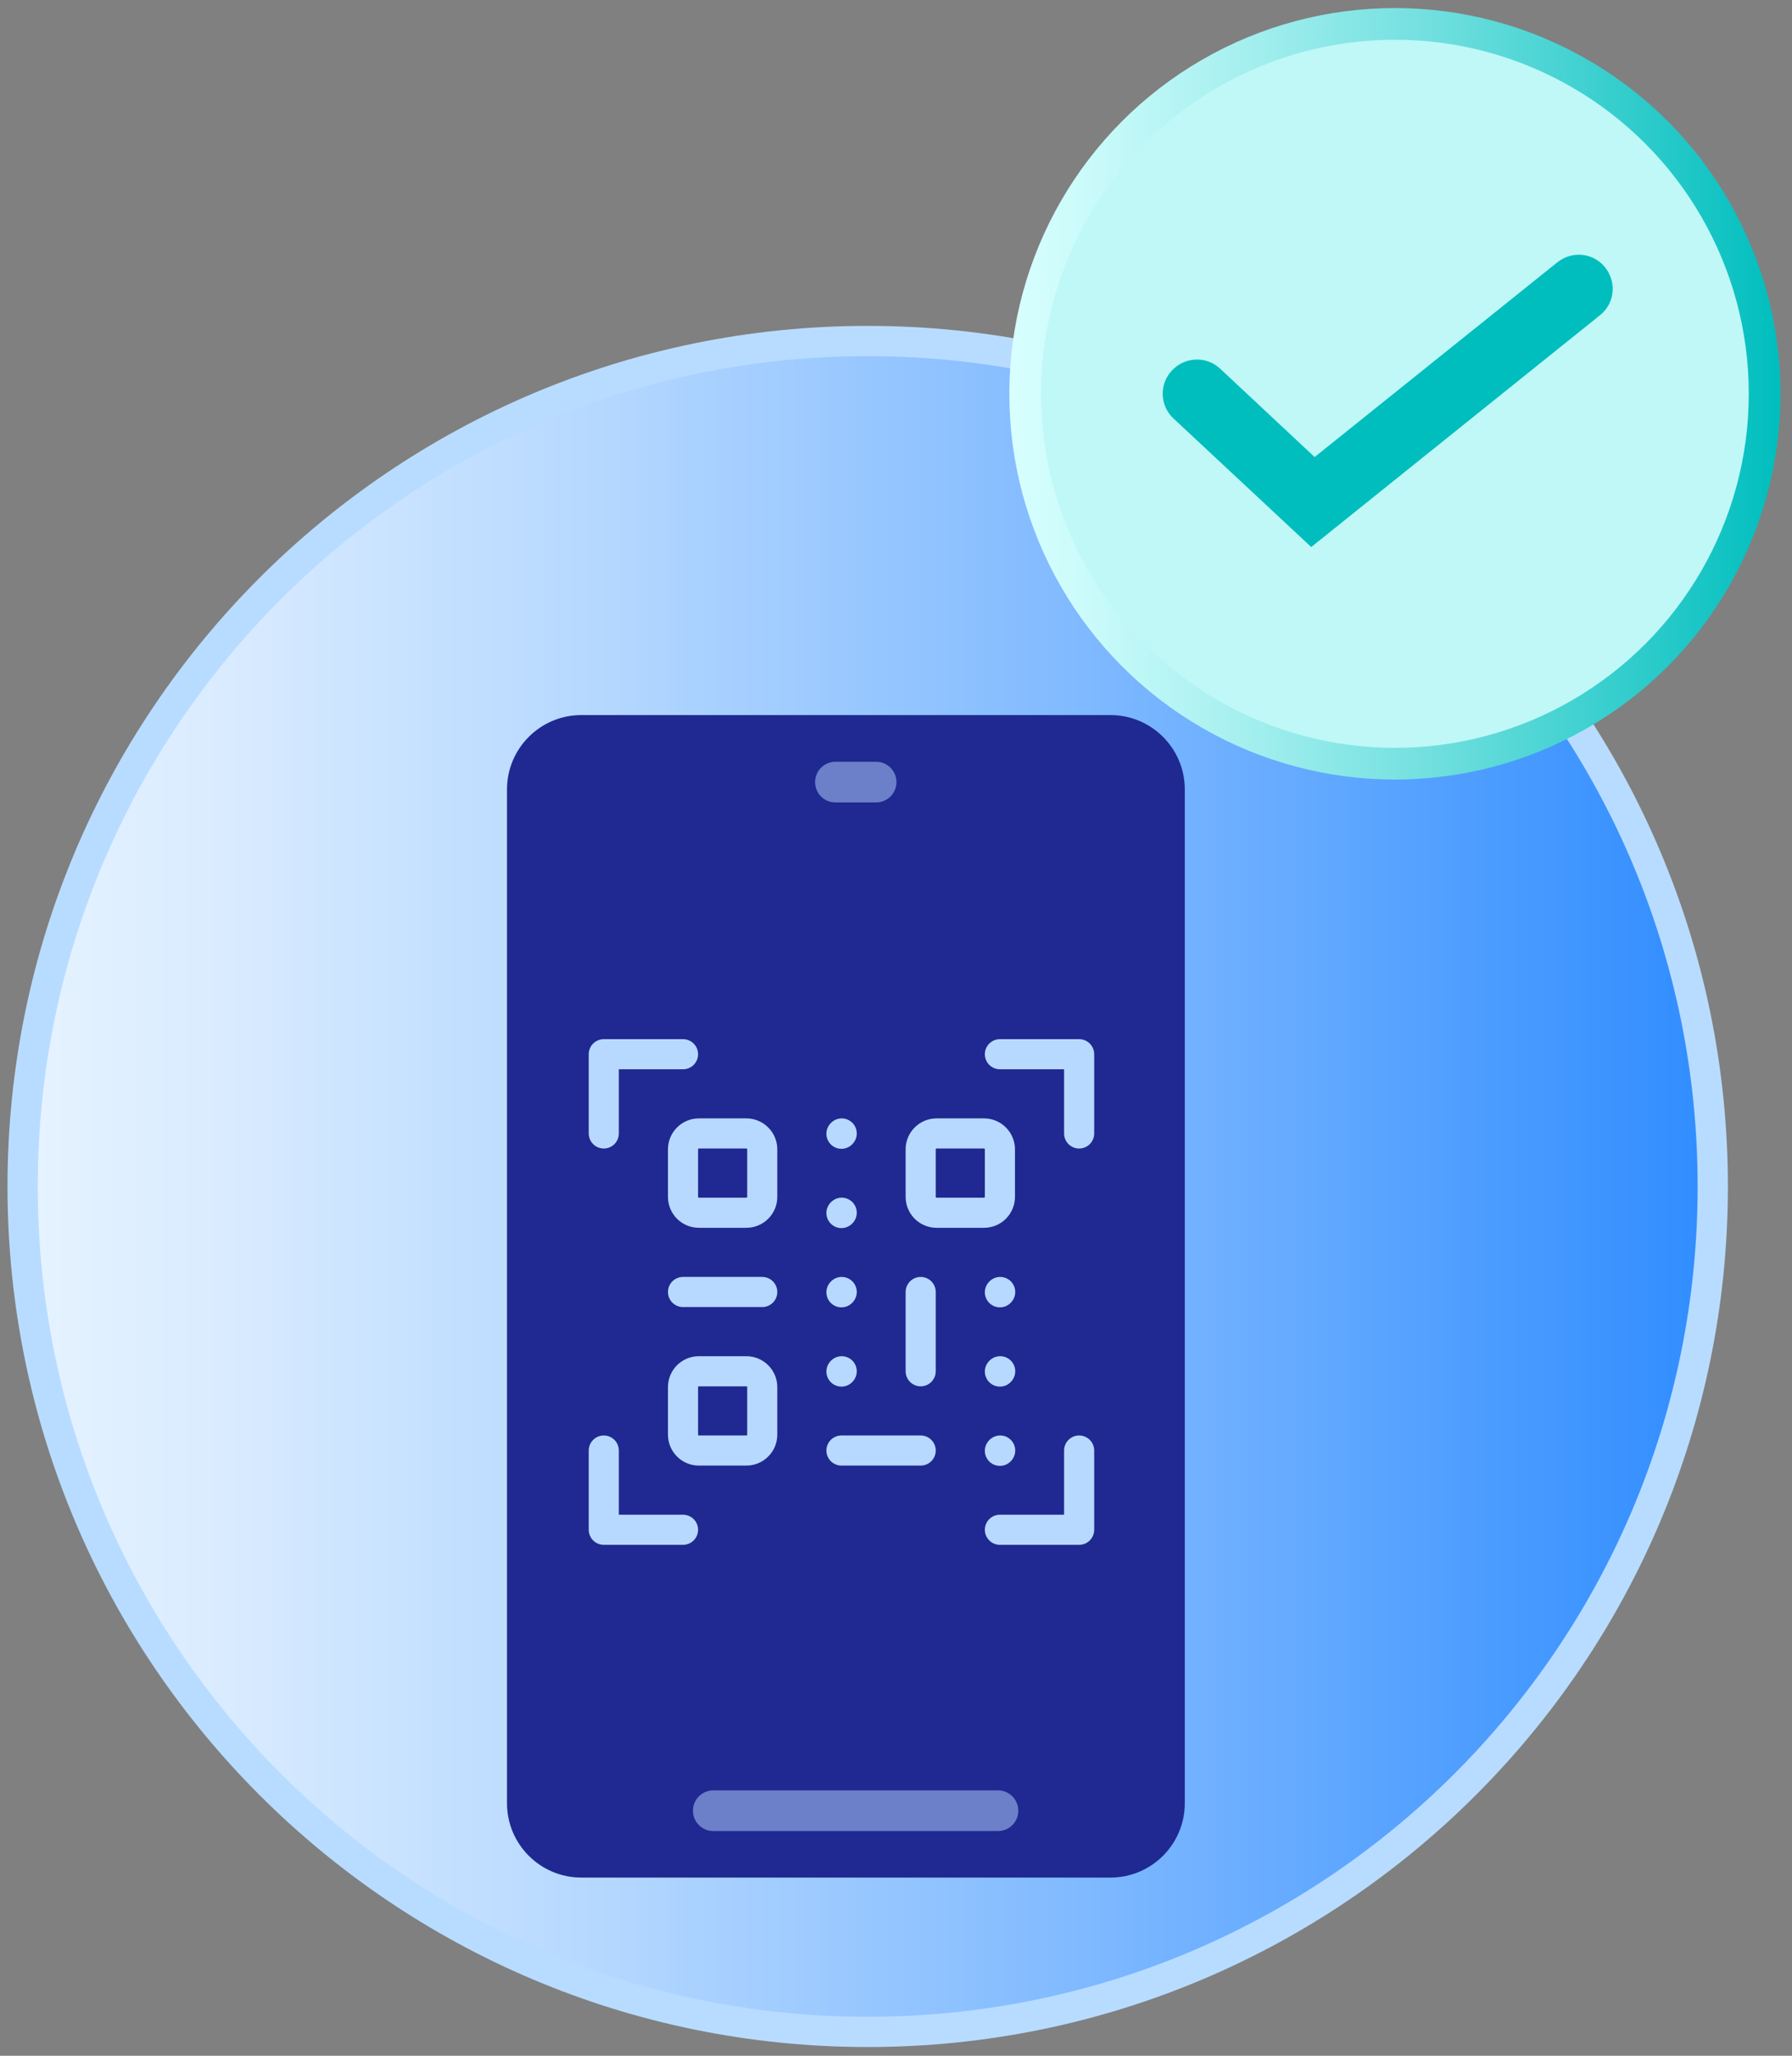 <svg width="75" height="86" viewBox="0 0 75 86" fill="none" xmlns="http://www.w3.org/2000/svg">
<rect x="0" y="0" width="75" height="86" fill="#808080" stroke="none"/>
<path d="M36.316 85.002C55.849 85.002 71.684 69.168 71.684 49.634C71.684 30.101 55.849 14.266 36.316 14.266C16.782 14.266 0.947 30.101 0.947 49.634C0.947 69.168 16.782 85.002 36.316 85.002Z" fill="url(#paint0_linear_10804_86373)" stroke="#B8DCFF" stroke-width="1.266" stroke-miterlimit="10"/>
<path d="M21.219 75.433V33.026C21.219 31.308 22.612 29.914 24.331 29.914H46.475C48.194 29.914 49.587 31.308 49.587 33.026V75.433C49.587 77.152 48.194 78.546 46.475 78.546H24.331C22.612 78.546 21.219 77.152 21.219 75.433Z" fill="#1F2991"/>
<path fill-rule="evenodd" clip-rule="evenodd" d="M34.965 31.867C34.495 31.867 34.114 32.248 34.114 32.718C34.114 33.188 34.495 33.569 34.965 33.569H36.667C37.137 33.569 37.519 33.188 37.519 32.718C37.519 32.248 37.137 31.867 36.667 31.867H34.965Z" fill="#B8D9FF" fill-opacity="0.5"/>
<path fill-rule="evenodd" clip-rule="evenodd" d="M29.853 74.898C29.383 74.898 29.002 75.279 29.002 75.749C29.002 76.219 29.383 76.6 29.853 76.6H41.768C42.238 76.6 42.619 76.219 42.619 75.749C42.619 75.279 42.238 74.898 41.768 74.898H29.853Z" fill="#B8D9FF" fill-opacity="0.5"/>
<path d="M28.586 54.049H31.902M38.533 54.049V57.365M35.217 60.681H38.533M35.217 54.061L35.228 54.049M41.849 54.061L41.86 54.049M35.217 57.377L35.228 57.365M41.849 57.377L41.86 57.365M41.849 60.693L41.86 60.681M35.217 50.745L35.228 50.733M35.217 47.429L35.228 47.417M41.849 44.102H45.165V47.417M41.849 63.996H45.165V60.681M28.586 44.102H25.27V47.417M28.586 63.996H25.27V60.681M31.902 48.081V50.07C31.902 50.246 31.832 50.414 31.707 50.539C31.583 50.663 31.414 50.733 31.238 50.733H29.249C29.073 50.733 28.904 50.663 28.78 50.539C28.656 50.414 28.586 50.246 28.586 50.07V48.081C28.586 47.905 28.656 47.736 28.78 47.612C28.904 47.487 29.073 47.417 29.249 47.417H31.238C31.414 47.417 31.583 47.487 31.707 47.612C31.832 47.736 31.902 47.905 31.902 48.081ZM31.902 58.028V60.017C31.902 60.193 31.832 60.362 31.707 60.486C31.583 60.611 31.414 60.681 31.238 60.681H29.249C29.073 60.681 28.904 60.611 28.78 60.486C28.656 60.362 28.586 60.193 28.586 60.017V58.028C28.586 57.852 28.656 57.683 28.78 57.559C28.904 57.435 29.073 57.365 29.249 57.365H31.238C31.414 57.365 31.583 57.435 31.707 57.559C31.832 57.683 31.902 57.852 31.902 58.028ZM41.849 48.081V50.07C41.849 50.246 41.779 50.414 41.655 50.539C41.53 50.663 41.362 50.733 41.186 50.733H39.196C39.02 50.733 38.852 50.663 38.727 50.539C38.603 50.414 38.533 50.246 38.533 50.07V48.081C38.533 47.905 38.603 47.736 38.727 47.612C38.852 47.487 39.02 47.417 39.196 47.417H41.186C41.362 47.417 41.53 47.487 41.655 47.612C41.779 47.736 41.849 47.905 41.849 48.081Z" stroke="#B8D9FF" stroke-width="1.26" stroke-linecap="round" stroke-linejoin="round"/>
<circle cx="58.38" cy="16.474" r="15.474" fill="#BFF8F7" stroke="url(#paint1_linear_10804_86373)" stroke-width="1.326" stroke-miterlimit="10"/>
<path d="M54.879 22.885L49.115 17.508C48.535 16.967 48.509 16.064 49.051 15.497C49.592 14.916 50.495 14.891 51.062 15.419L55.021 19.12L65.182 10.971C65.801 10.481 66.691 10.571 67.181 11.19C67.671 11.809 67.581 12.698 66.962 13.188L54.879 22.885Z" fill="#00BEBE"/>
<defs>
<linearGradient id="paint0_linear_10804_86373" x1="0.947" y1="49.634" x2="71.684" y2="49.634" gradientUnits="userSpaceOnUse">
<stop stop-color="#E6F3FF"/>
<stop offset="0.12" stop-color="#D9EBFF"/>
<stop offset="0.33" stop-color="#B7D9FF"/>
<stop offset="0.62" stop-color="#81BAFF"/>
<stop offset="0.97" stop-color="#3690FF"/>
<stop offset="1" stop-color="#308DFF"/>
</linearGradient>
<linearGradient id="paint1_linear_10804_86373" x1="42.288" y1="16.474" x2="74.471" y2="16.474" gradientUnits="userSpaceOnUse">
<stop stop-color="#D7FFFE"/>
<stop offset="0.1" stop-color="#CAFBFA"/>
<stop offset="0.29" stop-color="#A8F0F0"/>
<stop offset="0.54" stop-color="#72E0DF"/>
<stop offset="0.85" stop-color="#27C9C9"/>
<stop offset="1" stop-color="#00BEBE"/>
</linearGradient>
</defs>
</svg>
